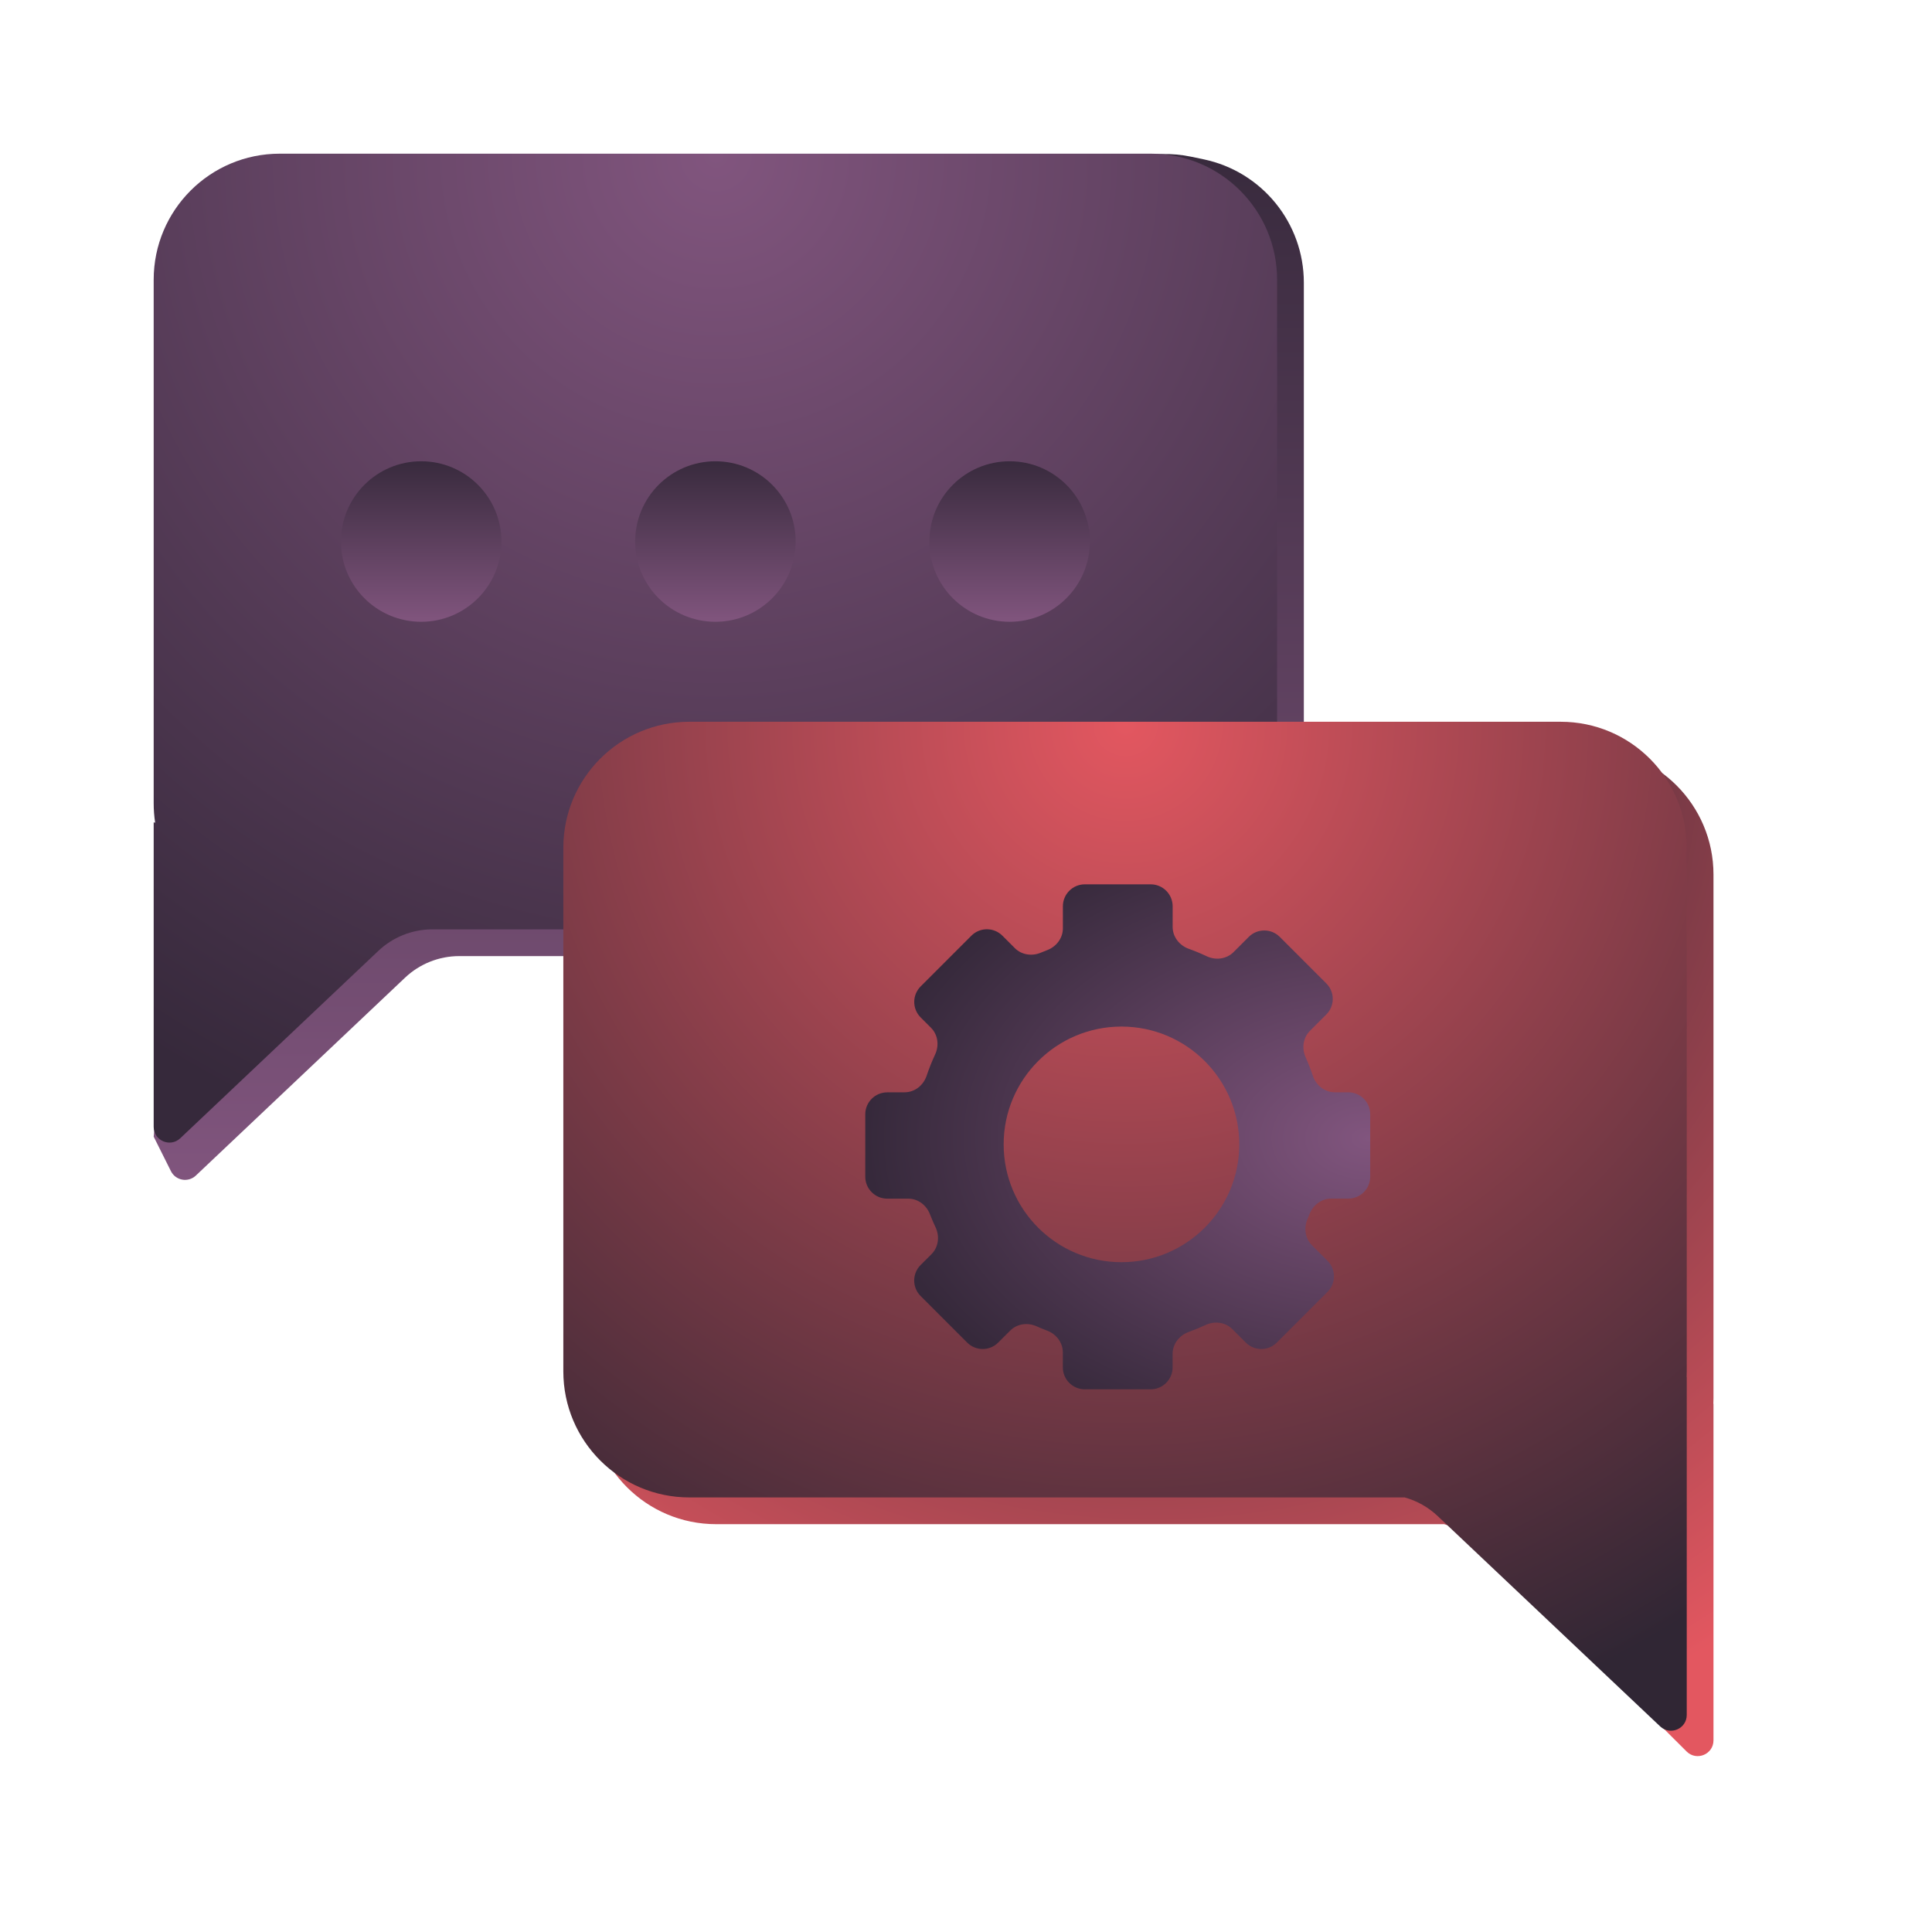 <svg fill="none" height="88" viewBox="0 0 88 88" width="88" xmlns="http://www.w3.org/2000/svg" xmlns:xlink="http://www.w3.org/1999/xlink"><filter id="a" color-interpolation-filters="sRGB" filterUnits="userSpaceOnUse" height="51.42" width="58.13" x="23.506" y="30.723"><feFlood flood-opacity="0" result="BackgroundImageFix"/><feColorMatrix in="SourceAlpha" result="hardAlpha" type="matrix" values="0 0 0 0 0 0 0 0 0 0 0 0 0 0 0 0 0 0 127 0"/><feOffset dx="-3.588" dy="-.718"/><feGaussianBlur stdDeviation="1.076"/><feComposite in2="hardAlpha" operator="out"/><feColorMatrix type="matrix" values="0 0 0 0 0.153 0 0 0 0 0.129 0 0 0 0 0.169 0 0 0 0.25 0"/><feBlend in2="BackgroundImageFix" mode="normal" result="effect1_dropShadow_4170_6913"/><feBlend in="SourceGraphic" in2="effect1_dropShadow_4170_6913" mode="normal" result="shape"/></filter><filter id="b" color-interpolation-filters="sRGB" filterUnits="userSpaceOnUse" height="23.8" width="23" x="43" y="39.999"><feFlood flood-opacity="0" result="BackgroundImageFix"/><feBlend in="SourceGraphic" in2="BackgroundImageFix" mode="normal" result="shape"/><feColorMatrix in="SourceAlpha" result="hardAlpha" type="matrix" values="0 0 0 0 0 0 0 0 0 0 0 0 0 0 0 0 0 0 127 0"/><feOffset dy="1"/><feGaussianBlur stdDeviation=".4"/><feComposite in2="hardAlpha" k2="-1" k3="1" operator="arithmetic"/><feColorMatrix type="matrix" values="0 0 0 0 0.286 0 0 0 0 0.176 0 0 0 0 0.227 0 0 0 0.5 0"/><feBlend in2="shape" mode="normal" result="effect1_innerShadow_4170_6913"/></filter><linearGradient id="c"><stop offset=".112" stop-color="#36293b"/><stop offset=".897" stop-color="#81557e"/></linearGradient><linearGradient id="d" gradientUnits="userSpaceOnUse" x1="33.578" x2="33.578" xlink:href="#c" y1="-1.386" y2="60.542"/><linearGradient id="e"><stop offset="0" stop-color="#81557e"/><stop offset="1" stop-color="#36293b"/></linearGradient><radialGradient id="f" cx="0" cy="0" gradientTransform="matrix(-.046 48.256 -48.081 -.046 32.631 7)" gradientUnits="userSpaceOnUse" r="1" xlink:href="#e"/><linearGradient id="g" gradientUnits="userSpaceOnUse" x1="32.835" x2="32.835" xlink:href="#c" y1="19.697" y2="29.385"/><radialGradient id="h" cx="0" cy="0" gradientTransform="matrix(-.046 48.249 -48.081 -.046 56.096 34.811)" gradientUnits="userSpaceOnUse" r="1"><stop offset=".142" stop-color="#302634"/><stop offset="1" stop-color="#e35760"/></radialGradient><radialGradient id="i" cx="0" cy="0" gradientTransform="matrix(-.046 48.259 -48.081 -.046 54.878 33.593)" gradientUnits="userSpaceOnUse" r="1"><stop offset="0" stop-color="#e35760"/><stop offset="1" stop-color="#302634"/></radialGradient><radialGradient id="j" cx="0" cy="0" gradientTransform="matrix(-22.952 -.151 .098 -14.842 65.976 51.573)" gradientUnits="userSpaceOnUse" r="1" xlink:href="#e"/><g clip-rule="evenodd" fill-rule="evenodd"><path d="m13.805 8.068c-3.11.083-5.587 2.628-5.587 5.739v24.001c0 .3.023.595.067.883l-.067-.015-1.218 13.097.786 1.572c.215.431.785.531 1.135.2l9.529-9.014c.666-.63 1.549-.982 2.466-.982h8.928l-0-0h23.803c3.171 0 5.741-2.57 5.741-5.741v-24.932c0-2.715-1.902-5.059-4.558-5.618l-.567-.119c-.439-.092-.888-.133-1.337-.121z" fill="url(#d)"/><path d="m12.741 7c-3.171 0-5.741 2.57-5.741 5.741v23.849c0 .3.023.595.067.883l-.067-.015v13.867c0 .63.753.954 1.211.521l9.021-8.534c.655-.62 1.519-.97 2.419-.981h32.778c3.171 0 5.741-2.57 5.741-5.741v-23.849c0-3.171-2.57-5.741-5.741-5.741z" fill="url(#f)"/><path d="m22.839 24.666c0 2.019-1.636 3.655-3.655 3.655s-3.655-1.636-3.655-3.655 1.636-3.655 3.655-3.655 3.655 1.636 3.655 3.655zm13.402 0c0 2.019-1.636 3.655-3.655 3.655s-3.655-1.636-3.655-3.655 1.636-3.655 3.655-3.655 3.655 1.636 3.655 3.655zm9.746 3.655c2.019 0 3.655-1.636 3.655-3.655s-1.636-3.655-3.655-3.655-3.655 1.636-3.655 3.655 1.636 3.655 3.655 3.655z" fill="url(#g)"/></g><g filter="url(#a)"><path clip-rule="evenodd" d="m36.206 34.811c-3.171 0-5.741 2.57-5.741 5.741v23.849c0 3.171 2.57 5.741 5.741 5.741h33.163c.588.164 1.131.477 1.571.915l9.471 9.439c.453.451 1.224.131 1.224-.508v-15.328l-.006.002c.004-.086.006-.173.006-.26v-23.849c0-3.171-2.571-5.741-5.741-5.741z" fill="url(#h)" fill-rule="evenodd"/><path clip-rule="evenodd" d="m34.988 33.593c-3.171 0-5.741 2.57-5.741 5.741v23.849c0 3.171 2.571 5.741 5.741 5.741h32.583c.558.155 1.075.445 1.502.849l10.133 9.58c.458.433 1.211.108 1.211-.521v-15.39l-.006.001c.004-.086.006-.173.006-.26v-23.849c0-3.171-2.57-5.741-5.741-5.741z" fill="url(#i)" fill-rule="evenodd"/><g filter="url(#b)"><path clip-rule="evenodd" d="m44 49.473c-.552 0-1 .448-1 1v2.842c0 .552.448 1 1 1h.957c.442 0 .827.293.987.705.079.204.165.404.258.601.194.41.134.903-.186 1.223l-.494.493c-.391.391-.391 1.024 0 1.414l2.119 2.119c.391.391 1.024.391 1.414 0l.546-.545c.314-.315.797-.378 1.202-.197.159.071.32.138.484.2.416.158.712.545.712.99v.681c0 .552.448 1 1 1h3c.552 0 1-.448 1-1v-.615c0-.452.306-.843.732-.997.263-.095.52-.201.771-.318.409-.191.899-.13 1.218.189l.612.612c.391.391 1.024.391 1.414 0l2.309-2.309c.391-.391.391-1.024 0-1.414l-.71-.71c-.308-.308-.376-.778-.207-1.18.033-.079.066-.159.097-.239.16-.412.545-.705.987-.705h.778c.552 0 1-.448 1-1v-2.842c0-.552-.448-1-1-1h-.611c-.462 0-.858-.318-1.004-.756-.096-.287-.206-.567-.328-.841-.182-.406-.118-.888.197-1.202l.746-.746c.391-.391.391-1.024 0-1.414l-2.119-2.119c-.391-.391-1.024-.391-1.414 0l-.694.694c-.32.32-.814.38-1.223.186-.266-.126-.538-.239-.817-.339-.426-.153-.732-.544-.732-.996v-.94c0-.552-.448-1-1-1h-3c-.552 0-1 .448-1 1v1.006c0 .445-.296.831-.712.99-.099.038-.198.077-.295.118-.402.169-.872.101-1.18-.207l-.567-.567c-.391-.391-1.024-.391-1.414 0l-2.309 2.309c-.391.391-.391 1.024 0 1.414l.469.469c.319.319.38.809.189 1.218-.146.313-.275.636-.386.967-.146.438-.543.756-1.004.756zm16.035 2.37c0-2.963-2.402-5.366-5.366-5.366-2.963 0-5.366 2.402-5.366 5.366 0 2.963 2.402 5.366 5.366 5.366 2.963 0 5.366-2.402 5.366-5.366z" fill="url(#j)" fill-rule="evenodd"/></g></g></svg>